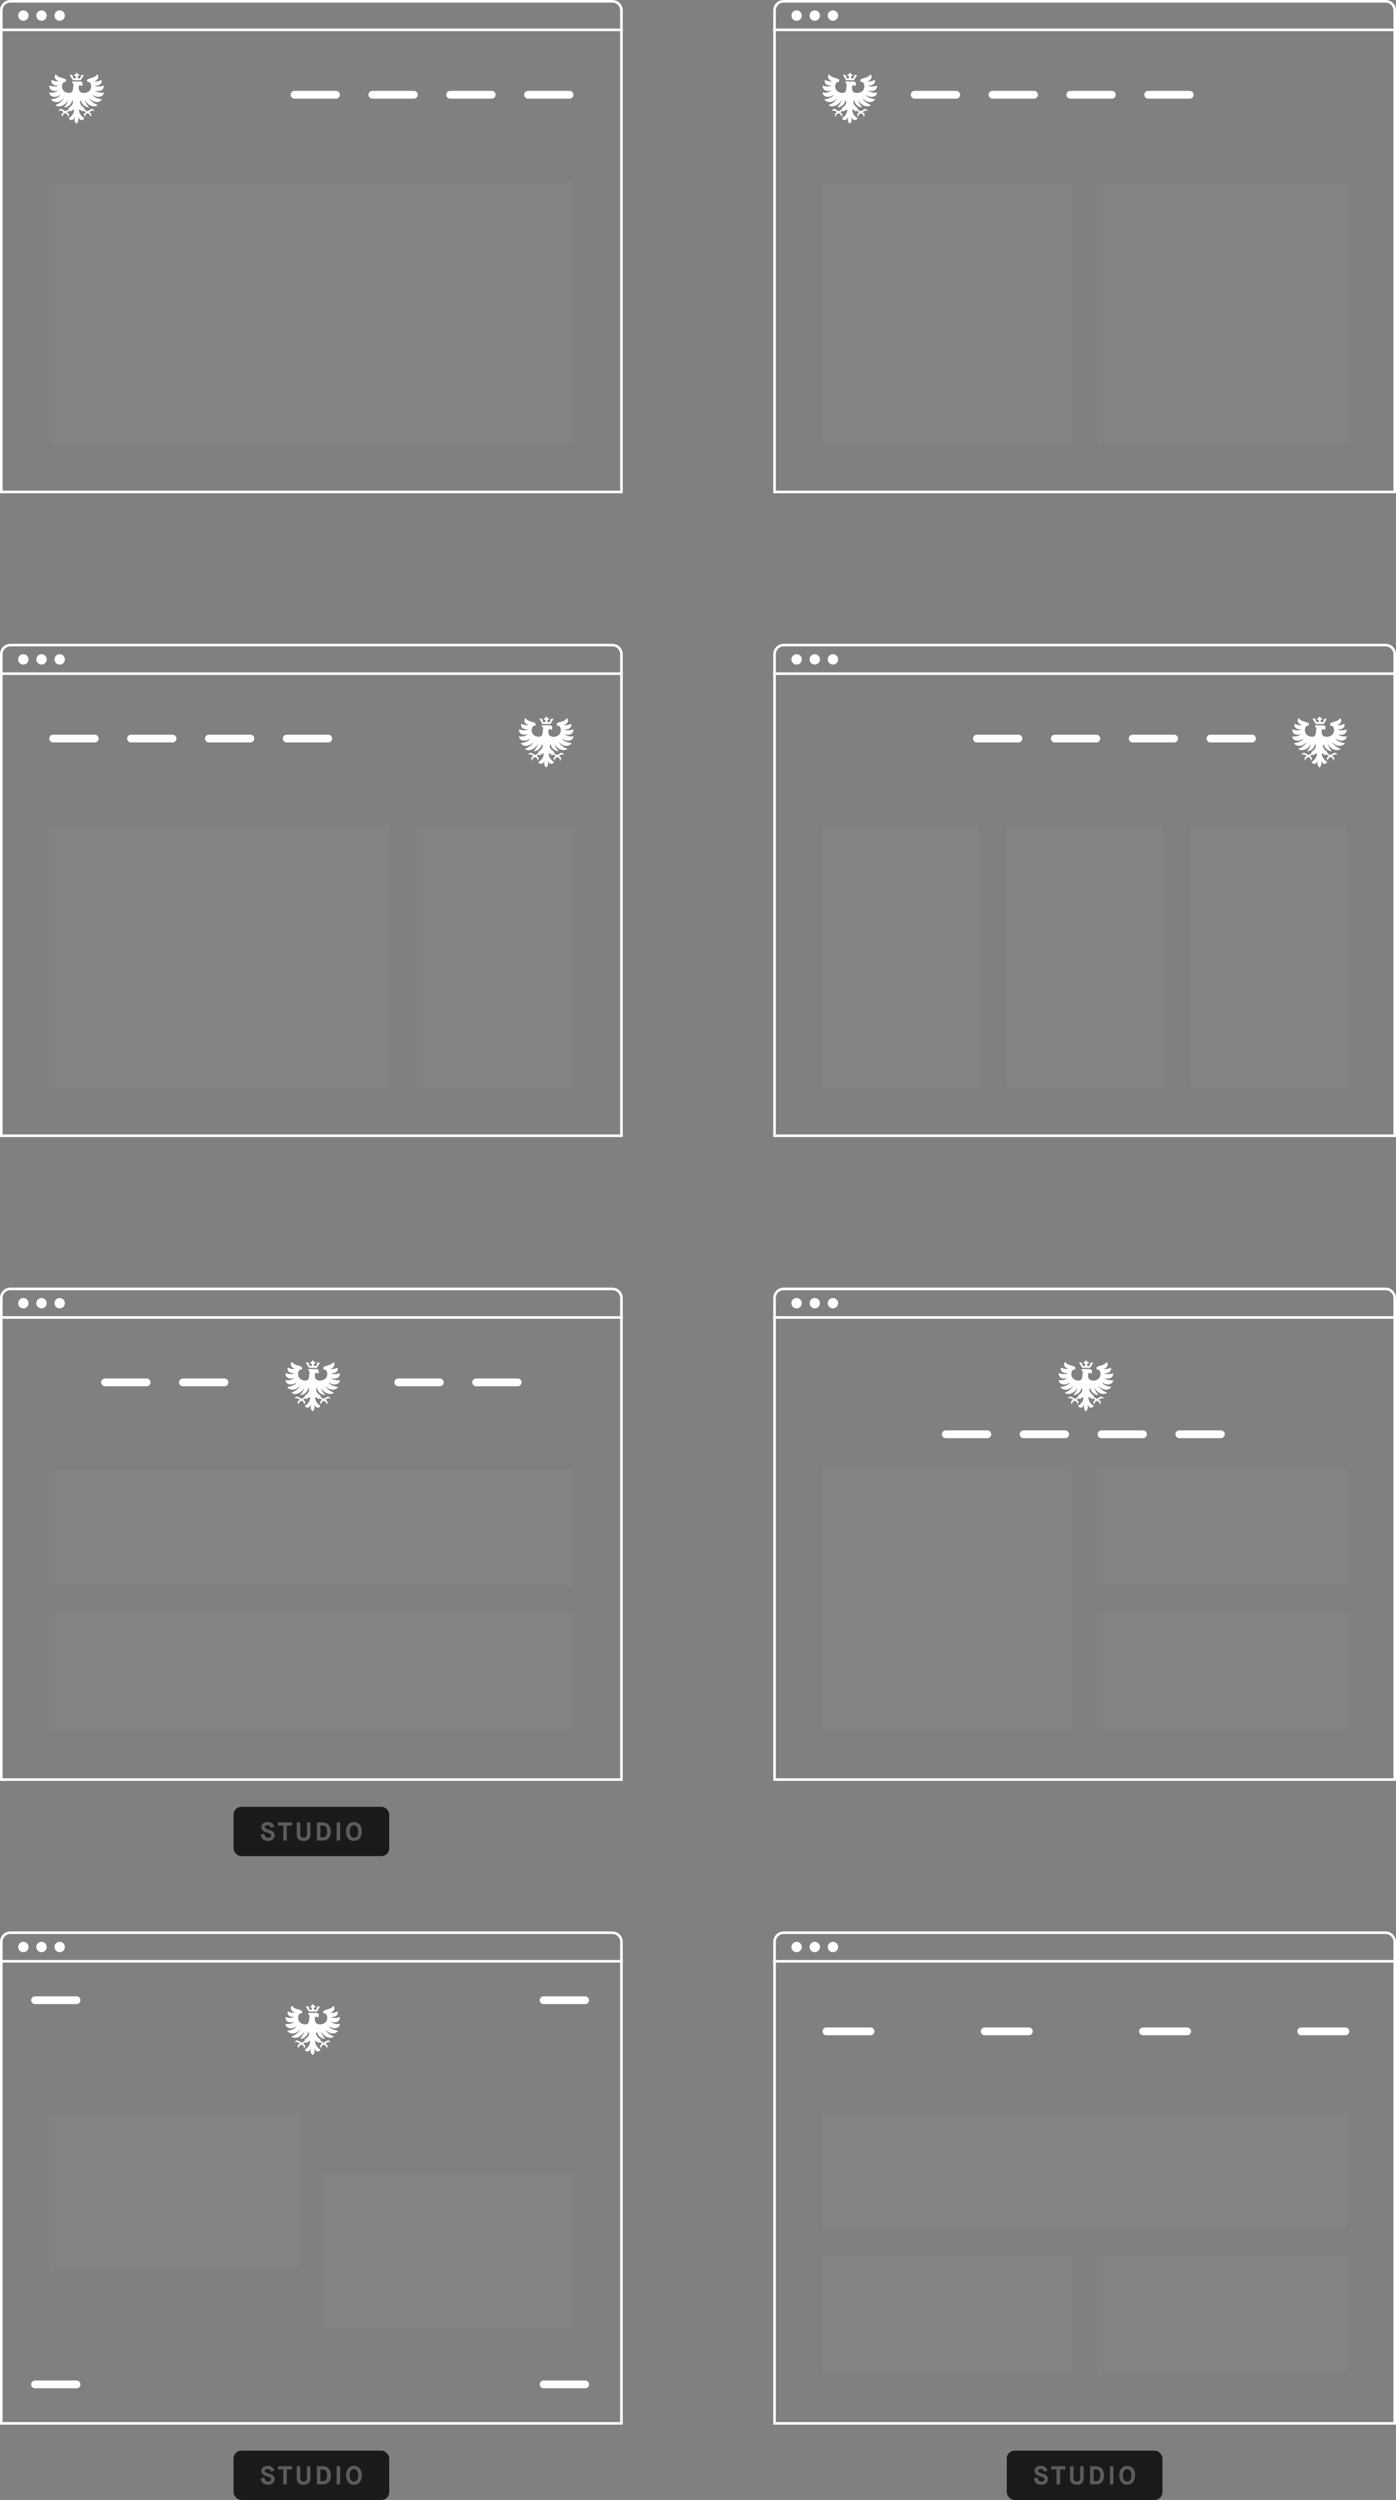 <svg width="538" height="963" viewBox="0 0 538 963" fill="none" xmlns="http://www.w3.org/2000/svg">
<rect x="0" y="0" width="538" height="963" fill="#808080" stroke="none"/>
<path d="M0.5 4C0.5 2.067 2.067 0.5 4 0.5H236C237.933 0.5 239.5 2.067 239.5 4V189.5H0.5V4Z" stroke="white"/>
<line y1="11.5" x2="240" y2="11.5" stroke="white"/>
<path d="M31.141 30.883L32.278 28.961C32.278 28.961 31.157 28.433 31.061 29.602C31.028 30.066 30.74 30.243 30.468 30.243C30.163 30.243 29.939 30.002 29.939 29.714C29.939 29.41 30.18 29.185 30.468 29.185C30.532 29.185 30.58 29.201 30.58 29.201C30.74 28.689 30.244 28.529 29.955 28.689C29.955 28.689 30.035 28.224 29.587 28C29.106 28.208 29.218 28.689 29.218 28.689C28.93 28.529 28.433 28.689 28.594 29.201C28.594 29.201 28.642 29.185 28.706 29.185C28.994 29.185 29.234 29.41 29.234 29.714C29.234 30.002 29.01 30.243 28.706 30.243C28.433 30.243 28.145 30.066 28.113 29.602C28.033 28.433 26.848 28.881 26.848 28.881L28.049 30.883H31.141Z" fill="white"/>
<path d="M38.238 37.291C40.016 37.083 40 35.641 40 35.641C37.773 36.025 36.524 34.792 36.524 34.792C36.524 34.792 37.918 35.385 39.039 34.792C40.128 34.215 39.984 32.982 39.984 32.982C37.405 33.831 36.476 32.918 36.476 32.918C36.476 32.918 37.517 33.142 38.398 32.614C39.599 31.893 39.071 30.819 39.071 30.819C37.117 31.733 36.236 31.268 36.236 31.268C36.236 31.268 37.213 31.252 37.773 30.147C38.206 29.298 37.485 28.641 37.485 28.641C36.508 30.083 34.954 29.874 33.897 30.483C33.192 30.884 33.833 31.636 33.833 31.636C34.522 31.38 35.13 32.149 35.13 33.286C35.13 34.904 33.801 35.817 32.391 35.817C30.95 35.817 30.325 35.192 30.325 33.719C30.325 33.11 30.469 32.854 30.934 32.854C31.382 32.854 31.574 33.19 31.574 33.19C31.574 33.19 31.847 32.806 31.847 32.261C31.847 31.556 31.334 31.38 30.757 31.38H27.794C27.794 31.765 27.922 32.213 28.339 32.341C28.339 32.341 28.195 33.462 28.05 34.696C27.954 35.497 27.314 35.801 26.625 35.801C25.295 35.801 23.886 34.968 23.886 33.27C23.886 32.293 24.414 31.348 25.183 31.62C25.423 31.348 25.632 30.835 25.167 30.499C24.366 29.922 22.46 30.083 21.515 28.609C21.515 28.609 20.794 29.266 21.227 30.115C21.771 31.204 22.764 31.236 22.764 31.236C22.764 31.236 21.883 31.716 19.929 30.803C19.929 30.803 19.401 31.877 20.602 32.597C21.483 33.126 22.524 32.902 22.524 32.902C22.524 32.902 21.595 33.815 19.016 32.966C19.016 32.966 18.872 34.183 19.961 34.776C21.082 35.369 22.476 34.776 22.476 34.776C22.476 34.776 21.227 36.025 19 35.641C19 35.641 18.984 37.083 20.762 37.291C22.172 37.467 23.325 36.474 23.325 36.474C23.325 36.474 22.973 37.835 19.689 38.284C19.689 38.284 20.506 39.726 22.508 39.213C23.837 38.877 24.654 37.707 24.654 37.707C24.654 37.707 24.11 39.437 21.307 40.478C21.307 40.478 22.172 41.456 24.046 40.687C25.616 40.03 26.272 38.46 26.272 38.46C26.272 38.46 26.064 39.902 24.703 41.343C24.703 41.343 25.119 41.44 25.487 41.295C26.785 40.767 27.602 39.918 27.81 38.572C27.81 38.572 28.195 38.941 28.098 39.661C27.954 40.655 26.288 41.776 26.288 41.776L26.513 42.112C26.096 42.353 25.487 42.721 25.247 42.849C24.767 42.545 24.158 42.192 24.03 42.112C23.597 41.856 22.748 41.872 22.636 42.897C23.037 42.449 23.389 42.513 23.822 42.737C23.902 42.769 24.27 42.993 24.606 43.202C24.382 43.33 24.238 43.426 24.206 43.442C23.773 43.698 23.389 44.451 24.238 45.028C24.03 44.467 24.254 44.195 24.671 43.906C24.703 43.874 24.927 43.746 25.215 43.57C25.391 43.682 25.648 43.858 25.68 43.89C26.08 44.195 26.288 44.467 26.08 45.028C26.945 44.467 26.593 43.714 26.16 43.442C26.144 43.426 25.952 43.298 25.824 43.218C25.984 43.121 26.481 42.817 26.833 42.625L27.057 42.961L28.499 42.096C28.515 42.24 28.531 42.449 28.515 42.641C28.387 43.698 27.81 44.659 26.497 45.54C26.497 45.54 26.689 46.245 27.554 46.245C28.21 46.245 28.659 45.508 28.899 44.867C28.611 46.021 28.627 46.902 29.476 47.671C30.309 46.918 30.357 46.021 30.069 44.867C30.325 45.508 30.757 46.245 31.414 46.245C32.279 46.245 32.471 45.54 32.471 45.54C31.19 44.659 30.613 43.698 30.469 42.641C30.437 42.449 30.453 42.24 30.485 42.096L31.911 42.961L32.135 42.625C32.471 42.833 32.984 43.138 33.144 43.234C33.016 43.314 32.824 43.442 32.808 43.458C32.391 43.73 32.023 44.499 32.888 45.044C32.664 44.483 32.888 44.211 33.288 43.906C33.336 43.874 33.577 43.698 33.753 43.586C34.041 43.762 34.265 43.89 34.297 43.922C34.698 44.211 34.922 44.483 34.73 45.044C35.579 44.467 35.194 43.714 34.762 43.458C34.73 43.442 34.586 43.346 34.362 43.218C34.698 43.009 35.066 42.801 35.147 42.753C35.595 42.529 35.931 42.465 36.332 42.913C36.22 41.888 35.371 41.872 34.938 42.128C34.81 42.208 34.217 42.561 33.721 42.865C33.48 42.737 32.856 42.369 32.455 42.128L32.68 41.792C32.68 41.792 31.03 40.671 30.886 39.661C30.773 38.925 31.174 38.572 31.174 38.572C31.334 39.79 32.199 40.815 33.513 41.263C33.881 41.392 34.282 41.327 34.282 41.327C32.92 39.886 32.712 38.444 32.712 38.444C32.712 38.444 33.368 40.03 34.938 40.671C36.812 41.44 37.677 40.462 37.677 40.462C34.874 39.421 34.33 37.691 34.33 37.691C34.33 37.691 35.13 38.861 36.476 39.197C38.478 39.71 39.295 38.268 39.295 38.268C36.011 37.819 35.659 36.458 35.659 36.458C35.659 36.458 36.844 37.467 38.238 37.291Z" fill="white"/>
<line x1="143.5" y1="36.5" x2="159.5" y2="36.5" stroke="white" stroke-width="3" stroke-linecap="round"/>
<line x1="113.5" y1="36.5" x2="129.5" y2="36.5" stroke="white" stroke-width="3" stroke-linecap="round"/>
<line x1="173.5" y1="36.5" x2="189.5" y2="36.5" stroke="white" stroke-width="3" stroke-linecap="round"/>
<line x1="203.5" y1="36.5" x2="219.5" y2="36.5" stroke="white" stroke-width="3" stroke-linecap="round"/>
<rect opacity="0.1" x="19" y="70" width="202" height="101" fill="#A4A4A4"/>
<circle cx="9" cy="6" r="2" fill="white"/>
<circle cx="16" cy="6" r="2" fill="white"/>
<circle cx="23" cy="6" r="2" fill="white"/>
<path d="M298.5 4C298.5 2.067 300.067 0.5 302 0.5H534C535.933 0.5 537.5 2.067 537.5 4V189.5H298.5V4Z" stroke="white"/>
<line x1="298" y1="11.5" x2="538" y2="11.5" stroke="white"/>
<path d="M329.141 30.883L330.278 28.961C330.278 28.961 329.157 28.433 329.06 29.602C329.028 30.066 328.74 30.243 328.468 30.243C328.163 30.243 327.939 30.002 327.939 29.714C327.939 29.41 328.179 29.185 328.468 29.185C328.532 29.185 328.58 29.201 328.58 29.201C328.74 28.689 328.244 28.529 327.955 28.689C327.955 28.689 328.035 28.224 327.587 28C327.106 28.208 327.218 28.689 327.218 28.689C326.93 28.529 326.433 28.689 326.594 29.201C326.594 29.201 326.642 29.185 326.706 29.185C326.994 29.185 327.234 29.41 327.234 29.714C327.234 30.002 327.01 30.243 326.706 30.243C326.433 30.243 326.145 30.066 326.113 29.602C326.033 28.433 324.848 28.881 324.848 28.881L326.049 30.883H329.141Z" fill="white"/>
<path d="M336.238 37.291C338.016 37.083 338 35.641 338 35.641C335.773 36.025 334.524 34.792 334.524 34.792C334.524 34.792 335.918 35.385 337.039 34.792C338.128 34.215 337.984 32.982 337.984 32.982C335.405 33.831 334.476 32.918 334.476 32.918C334.476 32.918 335.517 33.142 336.398 32.614C337.6 31.893 337.071 30.819 337.071 30.819C335.117 31.733 334.236 31.268 334.236 31.268C334.236 31.268 335.213 31.252 335.773 30.147C336.206 29.298 335.485 28.641 335.485 28.641C334.508 30.083 332.954 29.874 331.897 30.483C331.192 30.884 331.833 31.636 331.833 31.636C332.522 31.38 333.13 32.149 333.13 33.286C333.13 34.904 331.801 35.817 330.391 35.817C328.95 35.817 328.325 35.192 328.325 33.719C328.325 33.11 328.469 32.854 328.934 32.854C329.382 32.854 329.574 33.19 329.574 33.19C329.574 33.19 329.847 32.806 329.847 32.261C329.847 31.556 329.334 31.38 328.757 31.38H325.794C325.794 31.765 325.922 32.213 326.339 32.341C326.339 32.341 326.195 33.462 326.05 34.696C325.954 35.497 325.314 35.801 324.625 35.801C323.295 35.801 321.886 34.968 321.886 33.27C321.886 32.293 322.414 31.348 323.183 31.62C323.423 31.348 323.632 30.835 323.167 30.499C322.366 29.922 320.46 30.083 319.515 28.609C319.515 28.609 318.794 29.266 319.227 30.115C319.771 31.204 320.764 31.236 320.764 31.236C320.764 31.236 319.883 31.716 317.929 30.803C317.929 30.803 317.4 31.877 318.602 32.597C319.483 33.126 320.524 32.902 320.524 32.902C320.524 32.902 319.595 33.815 317.016 32.966C317.016 32.966 316.872 34.183 317.961 34.776C319.082 35.369 320.476 34.776 320.476 34.776C320.476 34.776 319.227 36.025 317 35.641C317 35.641 316.984 37.083 318.762 37.291C320.172 37.467 321.325 36.474 321.325 36.474C321.325 36.474 320.973 37.835 317.689 38.284C317.689 38.284 318.506 39.726 320.508 39.213C321.838 38.877 322.654 37.707 322.654 37.707C322.654 37.707 322.11 39.437 319.307 40.478C319.307 40.478 320.172 41.456 322.046 40.687C323.616 40.03 324.272 38.46 324.272 38.46C324.272 38.46 324.064 39.902 322.703 41.343C322.703 41.343 323.119 41.44 323.487 41.295C324.785 40.767 325.602 39.918 325.81 38.572C325.81 38.572 326.195 38.941 326.098 39.661C325.954 40.655 324.288 41.776 324.288 41.776L324.513 42.112C324.096 42.353 323.487 42.721 323.247 42.849C322.767 42.545 322.158 42.192 322.03 42.112C321.597 41.856 320.748 41.872 320.636 42.897C321.037 42.449 321.389 42.513 321.822 42.737C321.902 42.769 322.27 42.993 322.606 43.202C322.382 43.33 322.238 43.426 322.206 43.442C321.773 43.698 321.389 44.451 322.238 45.028C322.03 44.467 322.254 44.195 322.67 43.906C322.703 43.874 322.927 43.746 323.215 43.57C323.391 43.682 323.648 43.858 323.68 43.89C324.08 44.195 324.288 44.467 324.08 45.028C324.945 44.467 324.593 43.714 324.16 43.442C324.144 43.426 323.952 43.298 323.824 43.218C323.984 43.121 324.481 42.817 324.833 42.625L325.057 42.961L326.499 42.096C326.515 42.24 326.531 42.449 326.515 42.641C326.387 43.698 325.81 44.659 324.497 45.54C324.497 45.54 324.689 46.245 325.554 46.245C326.211 46.245 326.659 45.508 326.899 44.867C326.611 46.021 326.627 46.902 327.476 47.671C328.309 46.918 328.357 46.021 328.069 44.867C328.325 45.508 328.757 46.245 329.414 46.245C330.279 46.245 330.471 45.54 330.471 45.54C329.19 44.659 328.613 43.698 328.469 42.641C328.437 42.449 328.453 42.24 328.485 42.096L329.911 42.961L330.135 42.625C330.471 42.833 330.984 43.138 331.144 43.234C331.016 43.314 330.824 43.442 330.808 43.458C330.391 43.73 330.023 44.499 330.888 45.044C330.664 44.483 330.888 44.211 331.288 43.906C331.336 43.874 331.577 43.698 331.753 43.586C332.041 43.762 332.265 43.89 332.297 43.922C332.698 44.211 332.922 44.483 332.73 45.044C333.579 44.467 333.195 43.714 332.762 43.458C332.73 43.442 332.586 43.346 332.362 43.218C332.698 43.009 333.066 42.801 333.146 42.753C333.595 42.529 333.931 42.465 334.332 42.913C334.22 41.888 333.371 41.872 332.938 42.128C332.81 42.208 332.217 42.561 331.721 42.865C331.481 42.737 330.856 42.369 330.455 42.128L330.68 41.792C330.68 41.792 329.03 40.671 328.886 39.661C328.773 38.925 329.174 38.572 329.174 38.572C329.334 39.79 330.199 40.815 331.513 41.263C331.881 41.392 332.281 41.327 332.281 41.327C330.92 39.886 330.712 38.444 330.712 38.444C330.712 38.444 331.368 40.03 332.938 40.671C334.812 41.44 335.677 40.462 335.677 40.462C332.874 39.421 332.33 37.691 332.33 37.691C332.33 37.691 333.13 38.861 334.476 39.197C336.478 39.71 337.295 38.268 337.295 38.268C334.011 37.819 333.659 36.458 333.659 36.458C333.659 36.458 334.844 37.467 336.238 37.291Z" fill="white"/>
<line x1="382.5" y1="36.5" x2="398.5" y2="36.5" stroke="white" stroke-width="3" stroke-linecap="round"/>
<line x1="352.5" y1="36.5" x2="368.5" y2="36.5" stroke="white" stroke-width="3" stroke-linecap="round"/>
<line x1="412.5" y1="36.5" x2="428.5" y2="36.5" stroke="white" stroke-width="3" stroke-linecap="round"/>
<line x1="442.5" y1="36.5" x2="458.5" y2="36.5" stroke="white" stroke-width="3" stroke-linecap="round"/>
<rect opacity="0.1" x="317" y="70" width="96" height="101" fill="#A4A4A4"/>
<rect opacity="0.1" x="423" y="70" width="96" height="101" fill="#A4A4A4"/>
<circle cx="307" cy="6" r="2" fill="white"/>
<circle cx="314" cy="6" r="2" fill="white"/>
<circle cx="321" cy="6" r="2" fill="white"/>
<path d="M0.5 252C0.5 250.067 2.067 248.5 4 248.5H236C237.933 248.5 239.5 250.067 239.5 252V437.5H0.5V252Z" stroke="white"/>
<line y1="259.5" x2="240" y2="259.5" stroke="white"/>
<path d="M212.141 278.883L213.278 276.961C213.278 276.961 212.157 276.432 212.06 277.602C212.028 278.066 211.74 278.243 211.468 278.243C211.163 278.243 210.939 278.002 210.939 277.714C210.939 277.41 211.179 277.185 211.468 277.185C211.532 277.185 211.58 277.201 211.58 277.201C211.74 276.689 211.244 276.529 210.955 276.689C210.955 276.689 211.035 276.224 210.587 276C210.106 276.208 210.218 276.689 210.218 276.689C209.93 276.529 209.433 276.689 209.594 277.201C209.594 277.201 209.642 277.185 209.706 277.185C209.994 277.185 210.234 277.41 210.234 277.714C210.234 278.002 210.01 278.243 209.706 278.243C209.433 278.243 209.145 278.066 209.113 277.602C209.033 276.432 207.848 276.881 207.848 276.881L209.049 278.883H212.141Z" fill="white"/>
<path d="M219.238 285.291C221.016 285.083 221 283.641 221 283.641C218.773 284.025 217.524 282.792 217.524 282.792C217.524 282.792 218.918 283.385 220.039 282.792C221.128 282.215 220.984 280.982 220.984 280.982C218.405 281.831 217.476 280.918 217.476 280.918C217.476 280.918 218.517 281.142 219.398 280.613C220.6 279.893 220.071 278.819 220.071 278.819C218.117 279.732 217.236 279.268 217.236 279.268C217.236 279.268 218.213 279.252 218.773 278.147C219.206 277.298 218.485 276.641 218.485 276.641C217.508 278.083 215.954 277.874 214.897 278.483C214.192 278.883 214.833 279.636 214.833 279.636C215.522 279.38 216.13 280.149 216.13 281.286C216.13 282.904 214.801 283.817 213.391 283.817C211.95 283.817 211.325 283.192 211.325 281.719C211.325 281.11 211.469 280.854 211.934 280.854C212.382 280.854 212.574 281.19 212.574 281.19C212.574 281.19 212.847 280.806 212.847 280.261C212.847 279.556 212.334 279.38 211.757 279.38H208.794C208.794 279.764 208.922 280.213 209.339 280.341C209.339 280.341 209.195 281.462 209.05 282.696C208.954 283.497 208.314 283.801 207.625 283.801C206.295 283.801 204.886 282.968 204.886 281.27C204.886 280.293 205.414 279.348 206.183 279.62C206.423 279.348 206.632 278.835 206.167 278.499C205.366 277.922 203.46 278.083 202.515 276.609C202.515 276.609 201.794 277.266 202.227 278.115C202.771 279.204 203.764 279.236 203.764 279.236C203.764 279.236 202.883 279.716 200.929 278.803C200.929 278.803 200.4 279.877 201.602 280.597C202.483 281.126 203.524 280.902 203.524 280.902C203.524 280.902 202.595 281.815 200.016 280.966C200.016 280.966 199.872 282.183 200.961 282.776C202.082 283.369 203.476 282.776 203.476 282.776C203.476 282.776 202.227 284.025 200 283.641C200 283.641 199.984 285.083 201.762 285.291C203.172 285.467 204.325 284.474 204.325 284.474C204.325 284.474 203.973 285.835 200.689 286.284C200.689 286.284 201.506 287.726 203.508 287.213C204.838 286.877 205.654 285.707 205.654 285.707C205.654 285.707 205.11 287.437 202.307 288.478C202.307 288.478 203.172 289.456 205.046 288.687C206.616 288.03 207.272 286.46 207.272 286.46C207.272 286.46 207.064 287.902 205.703 289.343C205.703 289.343 206.119 289.44 206.487 289.295C207.785 288.767 208.602 287.918 208.81 286.572C208.81 286.572 209.195 286.941 209.098 287.662C208.954 288.655 207.288 289.776 207.288 289.776L207.513 290.112C207.096 290.353 206.487 290.721 206.247 290.849C205.767 290.545 205.158 290.192 205.03 290.112C204.597 289.856 203.748 289.872 203.636 290.897C204.037 290.449 204.389 290.513 204.822 290.737C204.902 290.769 205.27 290.993 205.606 291.202C205.382 291.33 205.238 291.426 205.206 291.442C204.773 291.698 204.389 292.451 205.238 293.028C205.03 292.467 205.254 292.195 205.67 291.906C205.703 291.874 205.927 291.746 206.215 291.57C206.391 291.682 206.648 291.858 206.68 291.89C207.08 292.195 207.288 292.467 207.08 293.028C207.945 292.467 207.593 291.714 207.16 291.442C207.144 291.426 206.952 291.298 206.824 291.218C206.984 291.121 207.481 290.817 207.833 290.625L208.057 290.961L209.499 290.096C209.515 290.24 209.531 290.449 209.515 290.641C209.387 291.698 208.81 292.659 207.497 293.54C207.497 293.54 207.689 294.245 208.554 294.245C209.211 294.245 209.659 293.508 209.899 292.867C209.611 294.021 209.627 294.902 210.476 295.671C211.309 294.918 211.357 294.021 211.069 292.867C211.325 293.508 211.757 294.245 212.414 294.245C213.279 294.245 213.471 293.54 213.471 293.54C212.19 292.659 211.613 291.698 211.469 290.641C211.437 290.449 211.453 290.24 211.485 290.096L212.911 290.961L213.135 290.625C213.471 290.833 213.984 291.137 214.144 291.234C214.016 291.314 213.824 291.442 213.808 291.458C213.391 291.73 213.023 292.499 213.888 293.044C213.664 292.483 213.888 292.211 214.288 291.906C214.336 291.874 214.577 291.698 214.753 291.586C215.041 291.762 215.265 291.89 215.297 291.922C215.698 292.211 215.922 292.483 215.73 293.044C216.579 292.467 216.195 291.714 215.762 291.458C215.73 291.442 215.586 291.346 215.362 291.218C215.698 291.009 216.066 290.801 216.146 290.753C216.595 290.529 216.931 290.465 217.332 290.913C217.22 289.888 216.371 289.872 215.938 290.128C215.81 290.208 215.217 290.561 214.721 290.865C214.481 290.737 213.856 290.369 213.455 290.128L213.68 289.792C213.68 289.792 212.03 288.671 211.886 287.662C211.773 286.925 212.174 286.572 212.174 286.572C212.334 287.79 213.199 288.815 214.513 289.263C214.881 289.391 215.281 289.327 215.281 289.327C213.92 287.886 213.712 286.444 213.712 286.444C213.712 286.444 214.368 288.03 215.938 288.671C217.812 289.44 218.677 288.462 218.677 288.462C215.874 287.421 215.33 285.691 215.33 285.691C215.33 285.691 216.13 286.861 217.476 287.197C219.478 287.71 220.295 286.268 220.295 286.268C217.011 285.819 216.659 284.458 216.659 284.458C216.659 284.458 217.844 285.467 219.238 285.291Z" fill="white"/>
<line x1="50.5" y1="284.5" x2="66.5" y2="284.5" stroke="white" stroke-width="3" stroke-linecap="round"/>
<line x1="20.5" y1="284.5" x2="36.5" y2="284.5" stroke="white" stroke-width="3" stroke-linecap="round"/>
<line x1="80.5" y1="284.5" x2="96.5" y2="284.5" stroke="white" stroke-width="3" stroke-linecap="round"/>
<line x1="110.5" y1="284.5" x2="126.5" y2="284.5" stroke="white" stroke-width="3" stroke-linecap="round"/>
<circle cx="9" cy="254" r="2" fill="white"/>
<circle cx="16" cy="254" r="2" fill="white"/>
<circle cx="23" cy="254" r="2" fill="white"/>
<rect opacity="0.1" x="19" y="318" width="131" height="101" fill="#A4A4A4"/>
<rect opacity="0.1" x="161" y="318" width="60" height="101" fill="#A4A4A4"/>
<path d="M510.141 278.883L511.278 276.961C511.278 276.961 510.157 276.432 510.06 277.602C510.028 278.066 509.74 278.243 509.468 278.243C509.163 278.243 508.939 278.002 508.939 277.714C508.939 277.41 509.179 277.185 509.468 277.185C509.532 277.185 509.58 277.201 509.58 277.201C509.74 276.689 509.244 276.529 508.955 276.689C508.955 276.689 509.035 276.224 508.587 276C508.106 276.208 508.218 276.689 508.218 276.689C507.93 276.529 507.433 276.689 507.594 277.201C507.594 277.201 507.642 277.185 507.706 277.185C507.994 277.185 508.234 277.41 508.234 277.714C508.234 278.002 508.01 278.243 507.706 278.243C507.433 278.243 507.145 278.066 507.113 277.602C507.033 276.432 505.848 276.881 505.848 276.881L507.049 278.883H510.141Z" fill="white"/>
<path d="M517.238 285.291C519.016 285.083 519 283.641 519 283.641C516.773 284.025 515.524 282.792 515.524 282.792C515.524 282.792 516.918 283.385 518.039 282.792C519.128 282.215 518.984 280.982 518.984 280.982C516.405 281.831 515.476 280.918 515.476 280.918C515.476 280.918 516.517 281.142 517.398 280.613C518.6 279.893 518.071 278.819 518.071 278.819C516.117 279.732 515.236 279.268 515.236 279.268C515.236 279.268 516.213 279.252 516.773 278.147C517.206 277.298 516.485 276.641 516.485 276.641C515.508 278.083 513.954 277.874 512.897 278.483C512.192 278.883 512.833 279.636 512.833 279.636C513.522 279.38 514.13 280.149 514.13 281.286C514.13 282.904 512.801 283.817 511.391 283.817C509.95 283.817 509.325 283.192 509.325 281.719C509.325 281.11 509.469 280.854 509.934 280.854C510.382 280.854 510.574 281.19 510.574 281.19C510.574 281.19 510.847 280.806 510.847 280.261C510.847 279.556 510.334 279.38 509.757 279.38H506.794C506.794 279.764 506.922 280.213 507.339 280.341C507.339 280.341 507.195 281.462 507.05 282.696C506.954 283.497 506.314 283.801 505.625 283.801C504.295 283.801 502.886 282.968 502.886 281.27C502.886 280.293 503.414 279.348 504.183 279.62C504.423 279.348 504.632 278.835 504.167 278.499C503.366 277.922 501.46 278.083 500.515 276.609C500.515 276.609 499.794 277.266 500.227 278.115C500.771 279.204 501.764 279.236 501.764 279.236C501.764 279.236 500.883 279.716 498.929 278.803C498.929 278.803 498.4 279.877 499.602 280.597C500.483 281.126 501.524 280.902 501.524 280.902C501.524 280.902 500.595 281.815 498.016 280.966C498.016 280.966 497.872 282.183 498.961 282.776C500.082 283.369 501.476 282.776 501.476 282.776C501.476 282.776 500.227 284.025 498 283.641C498 283.641 497.984 285.083 499.762 285.291C501.172 285.467 502.325 284.474 502.325 284.474C502.325 284.474 501.973 285.835 498.689 286.284C498.689 286.284 499.506 287.726 501.508 287.213C502.838 286.877 503.654 285.707 503.654 285.707C503.654 285.707 503.11 287.437 500.307 288.478C500.307 288.478 501.172 289.456 503.046 288.687C504.616 288.03 505.272 286.46 505.272 286.46C505.272 286.46 505.064 287.902 503.703 289.343C503.703 289.343 504.119 289.44 504.487 289.295C505.785 288.767 506.602 287.918 506.81 286.572C506.81 286.572 507.195 286.941 507.098 287.662C506.954 288.655 505.288 289.776 505.288 289.776L505.513 290.112C505.096 290.353 504.487 290.721 504.247 290.849C503.767 290.545 503.158 290.192 503.03 290.112C502.597 289.856 501.748 289.872 501.636 290.897C502.037 290.449 502.389 290.513 502.822 290.737C502.902 290.769 503.27 290.993 503.606 291.202C503.382 291.33 503.238 291.426 503.206 291.442C502.773 291.698 502.389 292.451 503.238 293.028C503.03 292.467 503.254 292.195 503.67 291.906C503.703 291.874 503.927 291.746 504.215 291.57C504.391 291.682 504.648 291.858 504.68 291.89C505.08 292.195 505.288 292.467 505.08 293.028C505.945 292.467 505.593 291.714 505.16 291.442C505.144 291.426 504.952 291.298 504.824 291.218C504.984 291.121 505.481 290.817 505.833 290.625L506.057 290.961L507.499 290.096C507.515 290.24 507.531 290.449 507.515 290.641C507.387 291.698 506.81 292.659 505.497 293.54C505.497 293.54 505.689 294.245 506.554 294.245C507.211 294.245 507.659 293.508 507.899 292.867C507.611 294.021 507.627 294.902 508.476 295.671C509.309 294.918 509.357 294.021 509.069 292.867C509.325 293.508 509.757 294.245 510.414 294.245C511.279 294.245 511.471 293.54 511.471 293.54C510.19 292.659 509.613 291.698 509.469 290.641C509.437 290.449 509.453 290.24 509.485 290.096L510.911 290.961L511.135 290.625C511.471 290.833 511.984 291.137 512.144 291.234C512.016 291.314 511.824 291.442 511.808 291.458C511.391 291.73 511.023 292.499 511.888 293.044C511.664 292.483 511.888 292.211 512.288 291.906C512.336 291.874 512.577 291.698 512.753 291.586C513.041 291.762 513.265 291.89 513.297 291.922C513.698 292.211 513.922 292.483 513.73 293.044C514.579 292.467 514.195 291.714 513.762 291.458C513.73 291.442 513.586 291.346 513.362 291.218C513.698 291.009 514.066 290.801 514.146 290.753C514.595 290.529 514.931 290.465 515.332 290.913C515.22 289.888 514.371 289.872 513.938 290.128C513.81 290.208 513.217 290.561 512.721 290.865C512.481 290.737 511.856 290.369 511.455 290.128L511.68 289.792C511.68 289.792 510.03 288.671 509.886 287.662C509.773 286.925 510.174 286.572 510.174 286.572C510.334 287.79 511.199 288.815 512.513 289.263C512.881 289.391 513.281 289.327 513.281 289.327C511.92 287.886 511.712 286.444 511.712 286.444C511.712 286.444 512.368 288.03 513.938 288.671C515.812 289.44 516.677 288.462 516.677 288.462C513.874 287.421 513.33 285.691 513.33 285.691C513.33 285.691 514.13 286.861 515.476 287.197C517.478 287.71 518.295 286.268 518.295 286.268C515.011 285.819 514.659 284.458 514.659 284.458C514.659 284.458 515.844 285.467 517.238 285.291Z" fill="white"/>
<line x1="406.5" y1="284.5" x2="422.5" y2="284.5" stroke="white" stroke-width="3" stroke-linecap="round"/>
<line x1="376.5" y1="284.5" x2="392.5" y2="284.5" stroke="white" stroke-width="3" stroke-linecap="round"/>
<line x1="436.5" y1="284.5" x2="452.5" y2="284.5" stroke="white" stroke-width="3" stroke-linecap="round"/>
<line x1="466.5" y1="284.5" x2="482.5" y2="284.5" stroke="white" stroke-width="3" stroke-linecap="round"/>
<path d="M298.5 252C298.5 250.067 300.067 248.5 302 248.5H534C535.933 248.5 537.5 250.067 537.5 252V437.5H298.5V252Z" stroke="white"/>
<line x1="298" y1="259.5" x2="538" y2="259.5" stroke="white"/>
<rect opacity="0.1" x="317" y="318" width="60" height="101" fill="#A4A4A4"/>
<rect opacity="0.1" x="388" y="318" width="60" height="101" fill="#A4A4A4"/>
<rect opacity="0.1" x="459" y="318" width="60" height="101" fill="#A4A4A4"/>
<circle cx="307" cy="254" r="2" fill="white"/>
<circle cx="314" cy="254" r="2" fill="white"/>
<circle cx="321" cy="254" r="2" fill="white"/>
<path d="M0.5 500C0.5 498.067 2.067 496.5 4 496.5H236C237.933 496.5 239.5 498.067 239.5 500V685.5H0.5V500Z" stroke="white"/>
<line y1="507.5" x2="240" y2="507.5" stroke="white"/>
<path d="M122.141 526.883L123.278 524.961C123.278 524.961 122.157 524.432 122.06 525.602C122.028 526.066 121.74 526.243 121.468 526.243C121.163 526.243 120.939 526.002 120.939 525.714C120.939 525.41 121.179 525.185 121.468 525.185C121.532 525.185 121.58 525.201 121.58 525.201C121.74 524.689 121.244 524.529 120.955 524.689C120.955 524.689 121.035 524.224 120.587 524C120.106 524.208 120.218 524.689 120.218 524.689C119.93 524.529 119.433 524.689 119.594 525.201C119.594 525.201 119.642 525.185 119.706 525.185C119.994 525.185 120.234 525.41 120.234 525.714C120.234 526.002 120.01 526.243 119.706 526.243C119.433 526.243 119.145 526.066 119.113 525.602C119.033 524.432 117.848 524.881 117.848 524.881L119.049 526.883H122.141Z" fill="white"/>
<path d="M129.238 533.291C131.016 533.083 131 531.641 131 531.641C128.773 532.025 127.524 530.792 127.524 530.792C127.524 530.792 128.918 531.385 130.039 530.792C131.128 530.215 130.984 528.982 130.984 528.982C128.405 529.831 127.476 528.918 127.476 528.918C127.476 528.918 128.517 529.142 129.398 528.613C130.6 527.893 130.071 526.819 130.071 526.819C128.117 527.732 127.236 527.268 127.236 527.268C127.236 527.268 128.213 527.252 128.773 526.147C129.206 525.298 128.485 524.641 128.485 524.641C127.508 526.083 125.954 525.874 124.897 526.483C124.192 526.883 124.833 527.636 124.833 527.636C125.522 527.38 126.13 528.149 126.13 529.286C126.13 530.904 124.801 531.817 123.391 531.817C121.95 531.817 121.325 531.192 121.325 529.719C121.325 529.11 121.469 528.854 121.934 528.854C122.382 528.854 122.574 529.19 122.574 529.19C122.574 529.19 122.847 528.806 122.847 528.261C122.847 527.556 122.334 527.38 121.757 527.38H118.794C118.794 527.764 118.922 528.213 119.339 528.341C119.339 528.341 119.195 529.462 119.05 530.696C118.954 531.497 118.314 531.801 117.625 531.801C116.295 531.801 114.886 530.968 114.886 529.27C114.886 528.293 115.414 527.348 116.183 527.62C116.423 527.348 116.632 526.835 116.167 526.499C115.366 525.922 113.46 526.083 112.515 524.609C112.515 524.609 111.794 525.266 112.227 526.115C112.771 527.204 113.764 527.236 113.764 527.236C113.764 527.236 112.883 527.716 110.929 526.803C110.929 526.803 110.4 527.877 111.602 528.597C112.483 529.126 113.524 528.902 113.524 528.902C113.524 528.902 112.595 529.815 110.016 528.966C110.016 528.966 109.872 530.183 110.961 530.776C112.082 531.369 113.476 530.776 113.476 530.776C113.476 530.776 112.227 532.025 110 531.641C110 531.641 109.984 533.083 111.762 533.291C113.172 533.467 114.325 532.474 114.325 532.474C114.325 532.474 113.973 533.835 110.689 534.284C110.689 534.284 111.506 535.726 113.508 535.213C114.838 534.877 115.654 533.707 115.654 533.707C115.654 533.707 115.11 535.437 112.307 536.478C112.307 536.478 113.172 537.456 115.046 536.687C116.616 536.03 117.272 534.46 117.272 534.46C117.272 534.46 117.064 535.902 115.703 537.343C115.703 537.343 116.119 537.44 116.487 537.295C117.785 536.767 118.602 535.918 118.81 534.572C118.81 534.572 119.195 534.941 119.098 535.662C118.954 536.655 117.288 537.776 117.288 537.776L117.513 538.112C117.096 538.353 116.487 538.721 116.247 538.849C115.767 538.545 115.158 538.192 115.03 538.112C114.597 537.856 113.748 537.872 113.636 538.897C114.037 538.449 114.389 538.513 114.822 538.737C114.902 538.769 115.27 538.993 115.606 539.202C115.382 539.33 115.238 539.426 115.206 539.442C114.773 539.698 114.389 540.451 115.238 541.028C115.03 540.467 115.254 540.195 115.67 539.906C115.703 539.874 115.927 539.746 116.215 539.57C116.391 539.682 116.648 539.858 116.68 539.89C117.08 540.195 117.288 540.467 117.08 541.028C117.945 540.467 117.593 539.714 117.16 539.442C117.144 539.426 116.952 539.298 116.824 539.218C116.984 539.121 117.481 538.817 117.833 538.625L118.057 538.961L119.499 538.096C119.515 538.24 119.531 538.449 119.515 538.641C119.387 539.698 118.81 540.659 117.497 541.54C117.497 541.54 117.689 542.245 118.554 542.245C119.211 542.245 119.659 541.508 119.899 540.867C119.611 542.021 119.627 542.902 120.476 543.671C121.309 542.918 121.357 542.021 121.069 540.867C121.325 541.508 121.757 542.245 122.414 542.245C123.279 542.245 123.471 541.54 123.471 541.54C122.19 540.659 121.613 539.698 121.469 538.641C121.437 538.449 121.453 538.24 121.485 538.096L122.911 538.961L123.135 538.625C123.471 538.833 123.984 539.137 124.144 539.234C124.016 539.314 123.824 539.442 123.808 539.458C123.391 539.73 123.023 540.499 123.888 541.044C123.664 540.483 123.888 540.211 124.288 539.906C124.336 539.874 124.577 539.698 124.753 539.586C125.041 539.762 125.265 539.89 125.297 539.922C125.698 540.211 125.922 540.483 125.73 541.044C126.579 540.467 126.195 539.714 125.762 539.458C125.73 539.442 125.586 539.346 125.362 539.218C125.698 539.009 126.066 538.801 126.146 538.753C126.595 538.529 126.931 538.465 127.332 538.913C127.22 537.888 126.371 537.872 125.938 538.128C125.81 538.208 125.217 538.561 124.721 538.865C124.481 538.737 123.856 538.369 123.455 538.128L123.68 537.792C123.68 537.792 122.03 536.671 121.886 535.662C121.773 534.925 122.174 534.572 122.174 534.572C122.334 535.79 123.199 536.815 124.513 537.263C124.881 537.391 125.281 537.327 125.281 537.327C123.92 535.886 123.712 534.444 123.712 534.444C123.712 534.444 124.368 536.03 125.938 536.671C127.812 537.44 128.677 536.462 128.677 536.462C125.874 535.421 125.33 533.691 125.33 533.691C125.33 533.691 126.13 534.861 127.476 535.197C129.478 535.71 130.295 534.268 130.295 534.268C127.011 533.819 126.659 532.458 126.659 532.458C126.659 532.458 127.844 533.467 129.238 533.291Z" fill="white"/>
<line x1="70.5" y1="532.5" x2="86.5" y2="532.5" stroke="white" stroke-width="3" stroke-linecap="round"/>
<line x1="40.5" y1="532.5" x2="56.5" y2="532.5" stroke="white" stroke-width="3" stroke-linecap="round"/>
<line x1="153.5" y1="532.5" x2="169.5" y2="532.5" stroke="white" stroke-width="3" stroke-linecap="round"/>
<line x1="183.5" y1="532.5" x2="199.5" y2="532.5" stroke="white" stroke-width="3" stroke-linecap="round"/>
<rect opacity="0.1" x="19" y="566" width="202" height="45" fill="#A4A4A4"/>
<rect opacity="0.1" x="19" y="621" width="202" height="45" fill="#A4A4A4"/>
<circle cx="9" cy="502" r="2" fill="white"/>
<circle cx="16" cy="502" r="2" fill="white"/>
<circle cx="23" cy="502" r="2" fill="white"/>
<rect opacity="0.1" x="317" y="565" width="96" height="101" fill="#A4A4A4"/>
<rect opacity="0.1" x="423" y="621" width="96" height="45" fill="#A4A4A4"/>
<rect opacity="0.1" x="423" y="565" width="96" height="45" fill="#A4A4A4"/>
<path d="M298.5 500C298.5 498.067 300.067 496.5 302 496.5H534C535.933 496.5 537.5 498.067 537.5 500V685.5H298.5V500Z" stroke="white"/>
<line x1="298" y1="507.5" x2="538" y2="507.5" stroke="white"/>
<path d="M420.141 526.883L421.278 524.961C421.278 524.961 420.157 524.432 420.06 525.602C420.028 526.066 419.74 526.243 419.468 526.243C419.163 526.243 418.939 526.002 418.939 525.714C418.939 525.41 419.179 525.185 419.468 525.185C419.532 525.185 419.58 525.201 419.58 525.201C419.74 524.689 419.244 524.529 418.955 524.689C418.955 524.689 419.035 524.224 418.587 524C418.106 524.208 418.218 524.689 418.218 524.689C417.93 524.529 417.433 524.689 417.594 525.201C417.594 525.201 417.642 525.185 417.706 525.185C417.994 525.185 418.234 525.41 418.234 525.714C418.234 526.002 418.01 526.243 417.706 526.243C417.433 526.243 417.145 526.066 417.113 525.602C417.033 524.432 415.848 524.881 415.848 524.881L417.049 526.883H420.141Z" fill="white"/>
<path d="M427.238 533.291C429.016 533.083 429 531.641 429 531.641C426.773 532.025 425.524 530.792 425.524 530.792C425.524 530.792 426.918 531.385 428.039 530.792C429.128 530.215 428.984 528.982 428.984 528.982C426.405 529.831 425.476 528.918 425.476 528.918C425.476 528.918 426.517 529.142 427.398 528.613C428.6 527.893 428.071 526.819 428.071 526.819C426.117 527.732 425.236 527.268 425.236 527.268C425.236 527.268 426.213 527.252 426.773 526.147C427.206 525.298 426.485 524.641 426.485 524.641C425.508 526.083 423.954 525.874 422.897 526.483C422.192 526.883 422.833 527.636 422.833 527.636C423.522 527.38 424.13 528.149 424.13 529.286C424.13 530.904 422.801 531.817 421.391 531.817C419.95 531.817 419.325 531.192 419.325 529.719C419.325 529.11 419.469 528.854 419.934 528.854C420.382 528.854 420.574 529.19 420.574 529.19C420.574 529.19 420.847 528.806 420.847 528.261C420.847 527.556 420.334 527.38 419.757 527.38H416.794C416.794 527.764 416.922 528.213 417.339 528.341C417.339 528.341 417.195 529.462 417.05 530.696C416.954 531.497 416.314 531.801 415.625 531.801C414.295 531.801 412.886 530.968 412.886 529.27C412.886 528.293 413.414 527.348 414.183 527.62C414.423 527.348 414.632 526.835 414.167 526.499C413.366 525.922 411.46 526.083 410.515 524.609C410.515 524.609 409.794 525.266 410.227 526.115C410.771 527.204 411.764 527.236 411.764 527.236C411.764 527.236 410.883 527.716 408.929 526.803C408.929 526.803 408.4 527.877 409.602 528.597C410.483 529.126 411.524 528.902 411.524 528.902C411.524 528.902 410.595 529.815 408.016 528.966C408.016 528.966 407.872 530.183 408.961 530.776C410.082 531.369 411.476 530.776 411.476 530.776C411.476 530.776 410.227 532.025 408 531.641C408 531.641 407.984 533.083 409.762 533.291C411.172 533.467 412.325 532.474 412.325 532.474C412.325 532.474 411.973 533.835 408.689 534.284C408.689 534.284 409.506 535.726 411.508 535.213C412.838 534.877 413.654 533.707 413.654 533.707C413.654 533.707 413.11 535.437 410.307 536.478C410.307 536.478 411.172 537.456 413.046 536.687C414.616 536.03 415.272 534.46 415.272 534.46C415.272 534.46 415.064 535.902 413.703 537.343C413.703 537.343 414.119 537.44 414.487 537.295C415.785 536.767 416.602 535.918 416.81 534.572C416.81 534.572 417.195 534.941 417.098 535.662C416.954 536.655 415.288 537.776 415.288 537.776L415.513 538.112C415.096 538.353 414.487 538.721 414.247 538.849C413.767 538.545 413.158 538.192 413.03 538.112C412.597 537.856 411.748 537.872 411.636 538.897C412.037 538.449 412.389 538.513 412.822 538.737C412.902 538.769 413.27 538.993 413.606 539.202C413.382 539.33 413.238 539.426 413.206 539.442C412.773 539.698 412.389 540.451 413.238 541.028C413.03 540.467 413.254 540.195 413.67 539.906C413.703 539.874 413.927 539.746 414.215 539.57C414.391 539.682 414.648 539.858 414.68 539.89C415.08 540.195 415.288 540.467 415.08 541.028C415.945 540.467 415.593 539.714 415.16 539.442C415.144 539.426 414.952 539.298 414.824 539.218C414.984 539.121 415.481 538.817 415.833 538.625L416.057 538.961L417.499 538.096C417.515 538.24 417.531 538.449 417.515 538.641C417.387 539.698 416.81 540.659 415.497 541.54C415.497 541.54 415.689 542.245 416.554 542.245C417.211 542.245 417.659 541.508 417.899 540.867C417.611 542.021 417.627 542.902 418.476 543.671C419.309 542.918 419.357 542.021 419.069 540.867C419.325 541.508 419.757 542.245 420.414 542.245C421.279 542.245 421.471 541.54 421.471 541.54C420.19 540.659 419.613 539.698 419.469 538.641C419.437 538.449 419.453 538.24 419.485 538.096L420.911 538.961L421.135 538.625C421.471 538.833 421.984 539.137 422.144 539.234C422.016 539.314 421.824 539.442 421.808 539.458C421.391 539.73 421.023 540.499 421.888 541.044C421.664 540.483 421.888 540.211 422.288 539.906C422.336 539.874 422.577 539.698 422.753 539.586C423.041 539.762 423.265 539.89 423.297 539.922C423.698 540.211 423.922 540.483 423.73 541.044C424.579 540.467 424.195 539.714 423.762 539.458C423.73 539.442 423.586 539.346 423.362 539.218C423.698 539.009 424.066 538.801 424.146 538.753C424.595 538.529 424.931 538.465 425.332 538.913C425.22 537.888 424.371 537.872 423.938 538.128C423.81 538.208 423.217 538.561 422.721 538.865C422.481 538.737 421.856 538.369 421.455 538.128L421.68 537.792C421.68 537.792 420.03 536.671 419.886 535.662C419.773 534.925 420.174 534.572 420.174 534.572C420.334 535.79 421.199 536.815 422.513 537.263C422.881 537.391 423.281 537.327 423.281 537.327C421.92 535.886 421.712 534.444 421.712 534.444C421.712 534.444 422.368 536.03 423.938 536.671C425.812 537.44 426.677 536.462 426.677 536.462C423.874 535.421 423.33 533.691 423.33 533.691C423.33 533.691 424.13 534.861 425.476 535.197C427.478 535.71 428.295 534.268 428.295 534.268C425.011 533.819 424.659 532.458 424.659 532.458C424.659 532.458 425.844 533.467 427.238 533.291Z" fill="white"/>
<line x1="394.5" y1="552.5" x2="410.5" y2="552.5" stroke="white" stroke-width="3" stroke-linecap="round"/>
<line x1="364.5" y1="552.5" x2="380.5" y2="552.5" stroke="white" stroke-width="3" stroke-linecap="round"/>
<line x1="424.5" y1="552.5" x2="440.5" y2="552.5" stroke="white" stroke-width="3" stroke-linecap="round"/>
<line x1="454.5" y1="552.5" x2="470.5" y2="552.5" stroke="white" stroke-width="3" stroke-linecap="round"/>
<circle cx="307" cy="502" r="2" fill="white"/>
<circle cx="314" cy="502" r="2" fill="white"/>
<circle cx="321" cy="502" r="2" fill="white"/>
<path d="M0.5 748C0.5 746.067 2.067 744.5 4 744.5H236C237.933 744.5 239.5 746.067 239.5 748V933.5H0.5V748Z" stroke="white"/>
<line y1="755.5" x2="240" y2="755.5" stroke="white"/>
<path d="M122.141 774.883L123.278 772.961C123.278 772.961 122.157 772.432 122.06 773.602C122.028 774.066 121.74 774.243 121.468 774.243C121.163 774.243 120.939 774.002 120.939 773.714C120.939 773.41 121.179 773.185 121.468 773.185C121.532 773.185 121.58 773.201 121.58 773.201C121.74 772.689 121.244 772.529 120.955 772.689C120.955 772.689 121.035 772.224 120.587 772C120.106 772.208 120.218 772.689 120.218 772.689C119.93 772.529 119.433 772.689 119.594 773.201C119.594 773.201 119.642 773.185 119.706 773.185C119.994 773.185 120.234 773.41 120.234 773.714C120.234 774.002 120.01 774.243 119.706 774.243C119.433 774.243 119.145 774.066 119.113 773.602C119.033 772.432 117.848 772.881 117.848 772.881L119.049 774.883H122.141Z" fill="white"/>
<path d="M129.238 781.291C131.016 781.083 131 779.641 131 779.641C128.773 780.025 127.524 778.792 127.524 778.792C127.524 778.792 128.918 779.385 130.039 778.792C131.128 778.215 130.984 776.982 130.984 776.982C128.405 777.831 127.476 776.918 127.476 776.918C127.476 776.918 128.517 777.142 129.398 776.613C130.6 775.893 130.071 774.819 130.071 774.819C128.117 775.732 127.236 775.268 127.236 775.268C127.236 775.268 128.213 775.252 128.773 774.147C129.206 773.298 128.485 772.641 128.485 772.641C127.508 774.083 125.954 773.874 124.897 774.483C124.192 774.883 124.833 775.636 124.833 775.636C125.522 775.38 126.13 776.149 126.13 777.286C126.13 778.904 124.801 779.817 123.391 779.817C121.95 779.817 121.325 779.192 121.325 777.719C121.325 777.11 121.469 776.854 121.934 776.854C122.382 776.854 122.574 777.19 122.574 777.19C122.574 777.19 122.847 776.806 122.847 776.261C122.847 775.556 122.334 775.38 121.757 775.38H118.794C118.794 775.764 118.922 776.213 119.339 776.341C119.339 776.341 119.195 777.462 119.05 778.696C118.954 779.497 118.314 779.801 117.625 779.801C116.295 779.801 114.886 778.968 114.886 777.27C114.886 776.293 115.414 775.348 116.183 775.62C116.423 775.348 116.632 774.835 116.167 774.499C115.366 773.922 113.46 774.083 112.515 772.609C112.515 772.609 111.794 773.266 112.227 774.115C112.771 775.204 113.764 775.236 113.764 775.236C113.764 775.236 112.883 775.716 110.929 774.803C110.929 774.803 110.4 775.877 111.602 776.597C112.483 777.126 113.524 776.902 113.524 776.902C113.524 776.902 112.595 777.815 110.016 776.966C110.016 776.966 109.872 778.183 110.961 778.776C112.082 779.369 113.476 778.776 113.476 778.776C113.476 778.776 112.227 780.025 110 779.641C110 779.641 109.984 781.083 111.762 781.291C113.172 781.467 114.325 780.474 114.325 780.474C114.325 780.474 113.973 781.835 110.689 782.284C110.689 782.284 111.506 783.726 113.508 783.213C114.838 782.877 115.654 781.707 115.654 781.707C115.654 781.707 115.11 783.437 112.307 784.478C112.307 784.478 113.172 785.456 115.046 784.687C116.616 784.03 117.272 782.46 117.272 782.46C117.272 782.46 117.064 783.902 115.703 785.343C115.703 785.343 116.119 785.44 116.487 785.295C117.785 784.767 118.602 783.918 118.81 782.572C118.81 782.572 119.195 782.941 119.098 783.662C118.954 784.655 117.288 785.776 117.288 785.776L117.513 786.112C117.096 786.353 116.487 786.721 116.247 786.849C115.767 786.545 115.158 786.192 115.03 786.112C114.597 785.856 113.748 785.872 113.636 786.897C114.037 786.449 114.389 786.513 114.822 786.737C114.902 786.769 115.27 786.993 115.606 787.202C115.382 787.33 115.238 787.426 115.206 787.442C114.773 787.698 114.389 788.451 115.238 789.028C115.03 788.467 115.254 788.195 115.67 787.906C115.703 787.874 115.927 787.746 116.215 787.57C116.391 787.682 116.648 787.858 116.68 787.89C117.08 788.195 117.288 788.467 117.08 789.028C117.945 788.467 117.593 787.714 117.16 787.442C117.144 787.426 116.952 787.298 116.824 787.218C116.984 787.121 117.481 786.817 117.833 786.625L118.057 786.961L119.499 786.096C119.515 786.24 119.531 786.449 119.515 786.641C119.387 787.698 118.81 788.659 117.497 789.54C117.497 789.54 117.689 790.245 118.554 790.245C119.211 790.245 119.659 789.508 119.899 788.867C119.611 790.021 119.627 790.902 120.476 791.671C121.309 790.918 121.357 790.021 121.069 788.867C121.325 789.508 121.757 790.245 122.414 790.245C123.279 790.245 123.471 789.54 123.471 789.54C122.19 788.659 121.613 787.698 121.469 786.641C121.437 786.449 121.453 786.24 121.485 786.096L122.911 786.961L123.135 786.625C123.471 786.833 123.984 787.137 124.144 787.234C124.016 787.314 123.824 787.442 123.808 787.458C123.391 787.73 123.023 788.499 123.888 789.044C123.664 788.483 123.888 788.211 124.288 787.906C124.336 787.874 124.577 787.698 124.753 787.586C125.041 787.762 125.265 787.89 125.297 787.922C125.698 788.211 125.922 788.483 125.73 789.044C126.579 788.467 126.195 787.714 125.762 787.458C125.73 787.442 125.586 787.346 125.362 787.218C125.698 787.009 126.066 786.801 126.146 786.753C126.595 786.529 126.931 786.465 127.332 786.913C127.22 785.888 126.371 785.872 125.938 786.128C125.81 786.208 125.217 786.561 124.721 786.865C124.481 786.737 123.856 786.369 123.455 786.128L123.68 785.792C123.68 785.792 122.03 784.671 121.886 783.662C121.773 782.925 122.174 782.572 122.174 782.572C122.334 783.79 123.199 784.815 124.513 785.263C124.881 785.391 125.281 785.327 125.281 785.327C123.92 783.886 123.712 782.444 123.712 782.444C123.712 782.444 124.368 784.03 125.938 784.671C127.812 785.44 128.677 784.462 128.677 784.462C125.874 783.421 125.33 781.691 125.33 781.691C125.33 781.691 126.13 782.861 127.476 783.197C129.478 783.71 130.295 782.268 130.295 782.268C127.011 781.819 126.659 780.458 126.659 780.458C126.659 780.458 127.844 781.467 129.238 781.291Z" fill="white"/>
<line x1="13.5" y1="918.5" x2="29.5" y2="918.5" stroke="white" stroke-width="3" stroke-linecap="round"/>
<line x1="13.5" y1="770.5" x2="29.5" y2="770.5" stroke="white" stroke-width="3" stroke-linecap="round"/>
<line x1="209.5" y1="918.5" x2="225.5" y2="918.5" stroke="white" stroke-width="3" stroke-linecap="round"/>
<line x1="209.5" y1="770.5" x2="225.5" y2="770.5" stroke="white" stroke-width="3" stroke-linecap="round"/>
<rect opacity="0.1" x="19" y="814" width="96" height="60" fill="#A4A4A4"/>
<rect opacity="0.1" x="125" y="837" width="96" height="60" fill="#A4A4A4"/>
<circle cx="9" cy="750" r="2" fill="white"/>
<circle cx="16" cy="750" r="2" fill="white"/>
<circle cx="23" cy="750" r="2" fill="white"/>
<rect opacity="0.1" x="317" y="869" width="96" height="45" fill="#A4A4A4"/>
<rect opacity="0.1" x="423" y="869" width="96" height="45" fill="#A4A4A4"/>
<rect opacity="0.1" x="317" y="814" width="202" height="45" fill="#A4A4A4"/>
<path d="M298.5 748C298.5 746.067 300.067 744.5 302 744.5H534C535.933 744.5 537.5 746.067 537.5 748V933.5H298.5V748Z" stroke="white"/>
<line x1="298" y1="755.5" x2="538" y2="755.5" stroke="white"/>
<line x1="379.5" y1="782.5" x2="396.5" y2="782.5" stroke="white" stroke-width="3" stroke-linecap="round"/>
<line x1="318.5" y1="782.5" x2="335.5" y2="782.5" stroke="white" stroke-width="3" stroke-linecap="round"/>
<line x1="440.5" y1="782.5" x2="457.5" y2="782.5" stroke="white" stroke-width="3" stroke-linecap="round"/>
<line x1="501.5" y1="782.5" x2="518.5" y2="782.5" stroke="white" stroke-width="3" stroke-linecap="round"/>
<circle cx="307" cy="750" r="2" fill="white"/>
<circle cx="314" cy="750" r="2" fill="white"/>
<circle cx="321" cy="750" r="2" fill="white"/>
<rect x="90" y="944" width="60" height="19" rx="3" fill="#1A1A1A"/>
<path d="M100.465 954.66C100.675 956.34 101.715 957.15 103.275 957.15C104.865 957.15 105.845 956.22 105.845 955C105.845 953.98 105.405 953.42 103.825 952.88C102.275 952.35 102.045 952.25 102.045 951.83C102.045 951.41 102.355 951.1 103.075 951.1C103.865 951.1 104.195 951.55 104.365 952.09L105.675 951.76C105.425 950.42 104.305 949.85 103.075 949.85C101.555 949.85 100.715 950.81 100.715 951.84C100.715 952.75 101.205 953.39 102.715 953.86C104.285 954.35 104.525 954.54 104.525 955.09C104.525 955.64 104.005 955.9 103.275 955.9C102.345 955.9 102.045 955.38 101.885 954.35L100.465 954.66ZM109.179 957H110.529V951.25H112.579V950H107.129V951.25H109.179V957ZM114.368 954.72C114.368 956.34 115.448 957.15 116.998 957.15C118.548 957.15 119.638 956.34 119.638 954.72V950H118.288V954.68C118.288 955.4 117.868 955.9 116.998 955.9C116.128 955.9 115.718 955.4 115.718 954.66V950H114.368V954.72ZM123.475 955.75V951.25H124.465C125.335 951.25 126.045 951.84 126.045 953.49C126.045 955.42 125.275 955.75 124.405 955.75H123.475ZM122.125 957H124.405C125.955 957 127.495 956.17 127.495 953.49C127.495 951.07 126.015 950 124.465 950H122.125V957ZM129.734 957H131.084V950H129.734V957ZM136.405 955.91C135.535 955.91 134.765 955.27 134.765 953.44C134.765 951.83 135.545 951.1 136.405 951.1C137.265 951.1 138.045 951.84 138.045 953.44C138.045 955.29 137.275 955.91 136.405 955.91ZM136.405 957.15C137.955 957.15 139.445 956.12 139.445 953.44C139.445 951.03 137.945 949.85 136.405 949.85C134.865 949.85 133.365 951.03 133.365 953.44C133.365 956.12 134.855 957.15 136.405 957.15Z" fill="#5C5C5C"/>
<rect x="388" y="944" width="60" height="19" rx="3" fill="#1A1A1A"/>
<path d="M398.465 954.66C398.675 956.34 399.715 957.15 401.275 957.15C402.865 957.15 403.845 956.22 403.845 955C403.845 953.98 403.405 953.42 401.825 952.88C400.275 952.35 400.045 952.25 400.045 951.83C400.045 951.41 400.355 951.1 401.075 951.1C401.865 951.1 402.195 951.55 402.365 952.09L403.675 951.76C403.425 950.42 402.305 949.85 401.075 949.85C399.555 949.85 398.715 950.81 398.715 951.84C398.715 952.75 399.205 953.39 400.715 953.86C402.285 954.35 402.525 954.54 402.525 955.09C402.525 955.64 402.005 955.9 401.275 955.9C400.345 955.9 400.045 955.38 399.885 954.35L398.465 954.66ZM407.179 957H408.529V951.25H410.579V950H405.129V951.25H407.179V957ZM412.368 954.72C412.368 956.34 413.448 957.15 414.998 957.15C416.548 957.15 417.638 956.34 417.638 954.72V950H416.288V954.68C416.288 955.4 415.868 955.9 414.998 955.9C414.128 955.9 413.718 955.4 413.718 954.66V950H412.368V954.72ZM421.475 955.75V951.25H422.465C423.335 951.25 424.045 951.84 424.045 953.49C424.045 955.42 423.275 955.75 422.405 955.75H421.475ZM420.125 957H422.405C423.955 957 425.495 956.17 425.495 953.49C425.495 951.07 424.015 950 422.465 950H420.125V957ZM427.734 957H429.084V950H427.734V957ZM434.405 955.91C433.535 955.91 432.765 955.27 432.765 953.44C432.765 951.83 433.545 951.1 434.405 951.1C435.265 951.1 436.045 951.84 436.045 953.44C436.045 955.29 435.275 955.91 434.405 955.91ZM434.405 957.15C435.955 957.15 437.445 956.12 437.445 953.44C437.445 951.03 435.945 949.85 434.405 949.85C432.865 949.85 431.365 951.03 431.365 953.44C431.365 956.12 432.855 957.15 434.405 957.15Z" fill="#5C5C5C"/>
<rect x="90" y="696" width="60" height="19" rx="3" fill="#1A1A1A"/>
<path d="M100.465 706.66C100.675 708.34 101.715 709.15 103.275 709.15C104.865 709.15 105.845 708.22 105.845 707C105.845 705.98 105.405 705.42 103.825 704.88C102.275 704.35 102.045 704.25 102.045 703.83C102.045 703.41 102.355 703.1 103.075 703.1C103.865 703.1 104.195 703.55 104.365 704.09L105.675 703.76C105.425 702.42 104.305 701.85 103.075 701.85C101.555 701.85 100.715 702.81 100.715 703.84C100.715 704.75 101.205 705.39 102.715 705.86C104.285 706.35 104.525 706.54 104.525 707.09C104.525 707.64 104.005 707.9 103.275 707.9C102.345 707.9 102.045 707.38 101.885 706.35L100.465 706.66ZM109.179 709H110.529V703.25H112.579V702H107.129V703.25H109.179V709ZM114.368 706.72C114.368 708.34 115.448 709.15 116.998 709.15C118.548 709.15 119.638 708.34 119.638 706.72V702H118.288V706.68C118.288 707.4 117.868 707.9 116.998 707.9C116.128 707.9 115.718 707.4 115.718 706.66V702H114.368V706.72ZM123.475 707.75V703.25H124.465C125.335 703.25 126.045 703.84 126.045 705.49C126.045 707.42 125.275 707.75 124.405 707.75H123.475ZM122.125 709H124.405C125.955 709 127.495 708.17 127.495 705.49C127.495 703.07 126.015 702 124.465 702H122.125V709ZM129.734 709H131.084V702H129.734V709ZM136.405 707.91C135.535 707.91 134.765 707.27 134.765 705.44C134.765 703.83 135.545 703.1 136.405 703.1C137.265 703.1 138.045 703.84 138.045 705.44C138.045 707.29 137.275 707.91 136.405 707.91ZM136.405 709.15C137.955 709.15 139.445 708.12 139.445 705.44C139.445 703.03 137.945 701.85 136.405 701.85C134.865 701.85 133.365 703.03 133.365 705.44C133.365 708.12 134.855 709.15 136.405 709.15Z" fill="#5C5C5C"/>
</svg>
